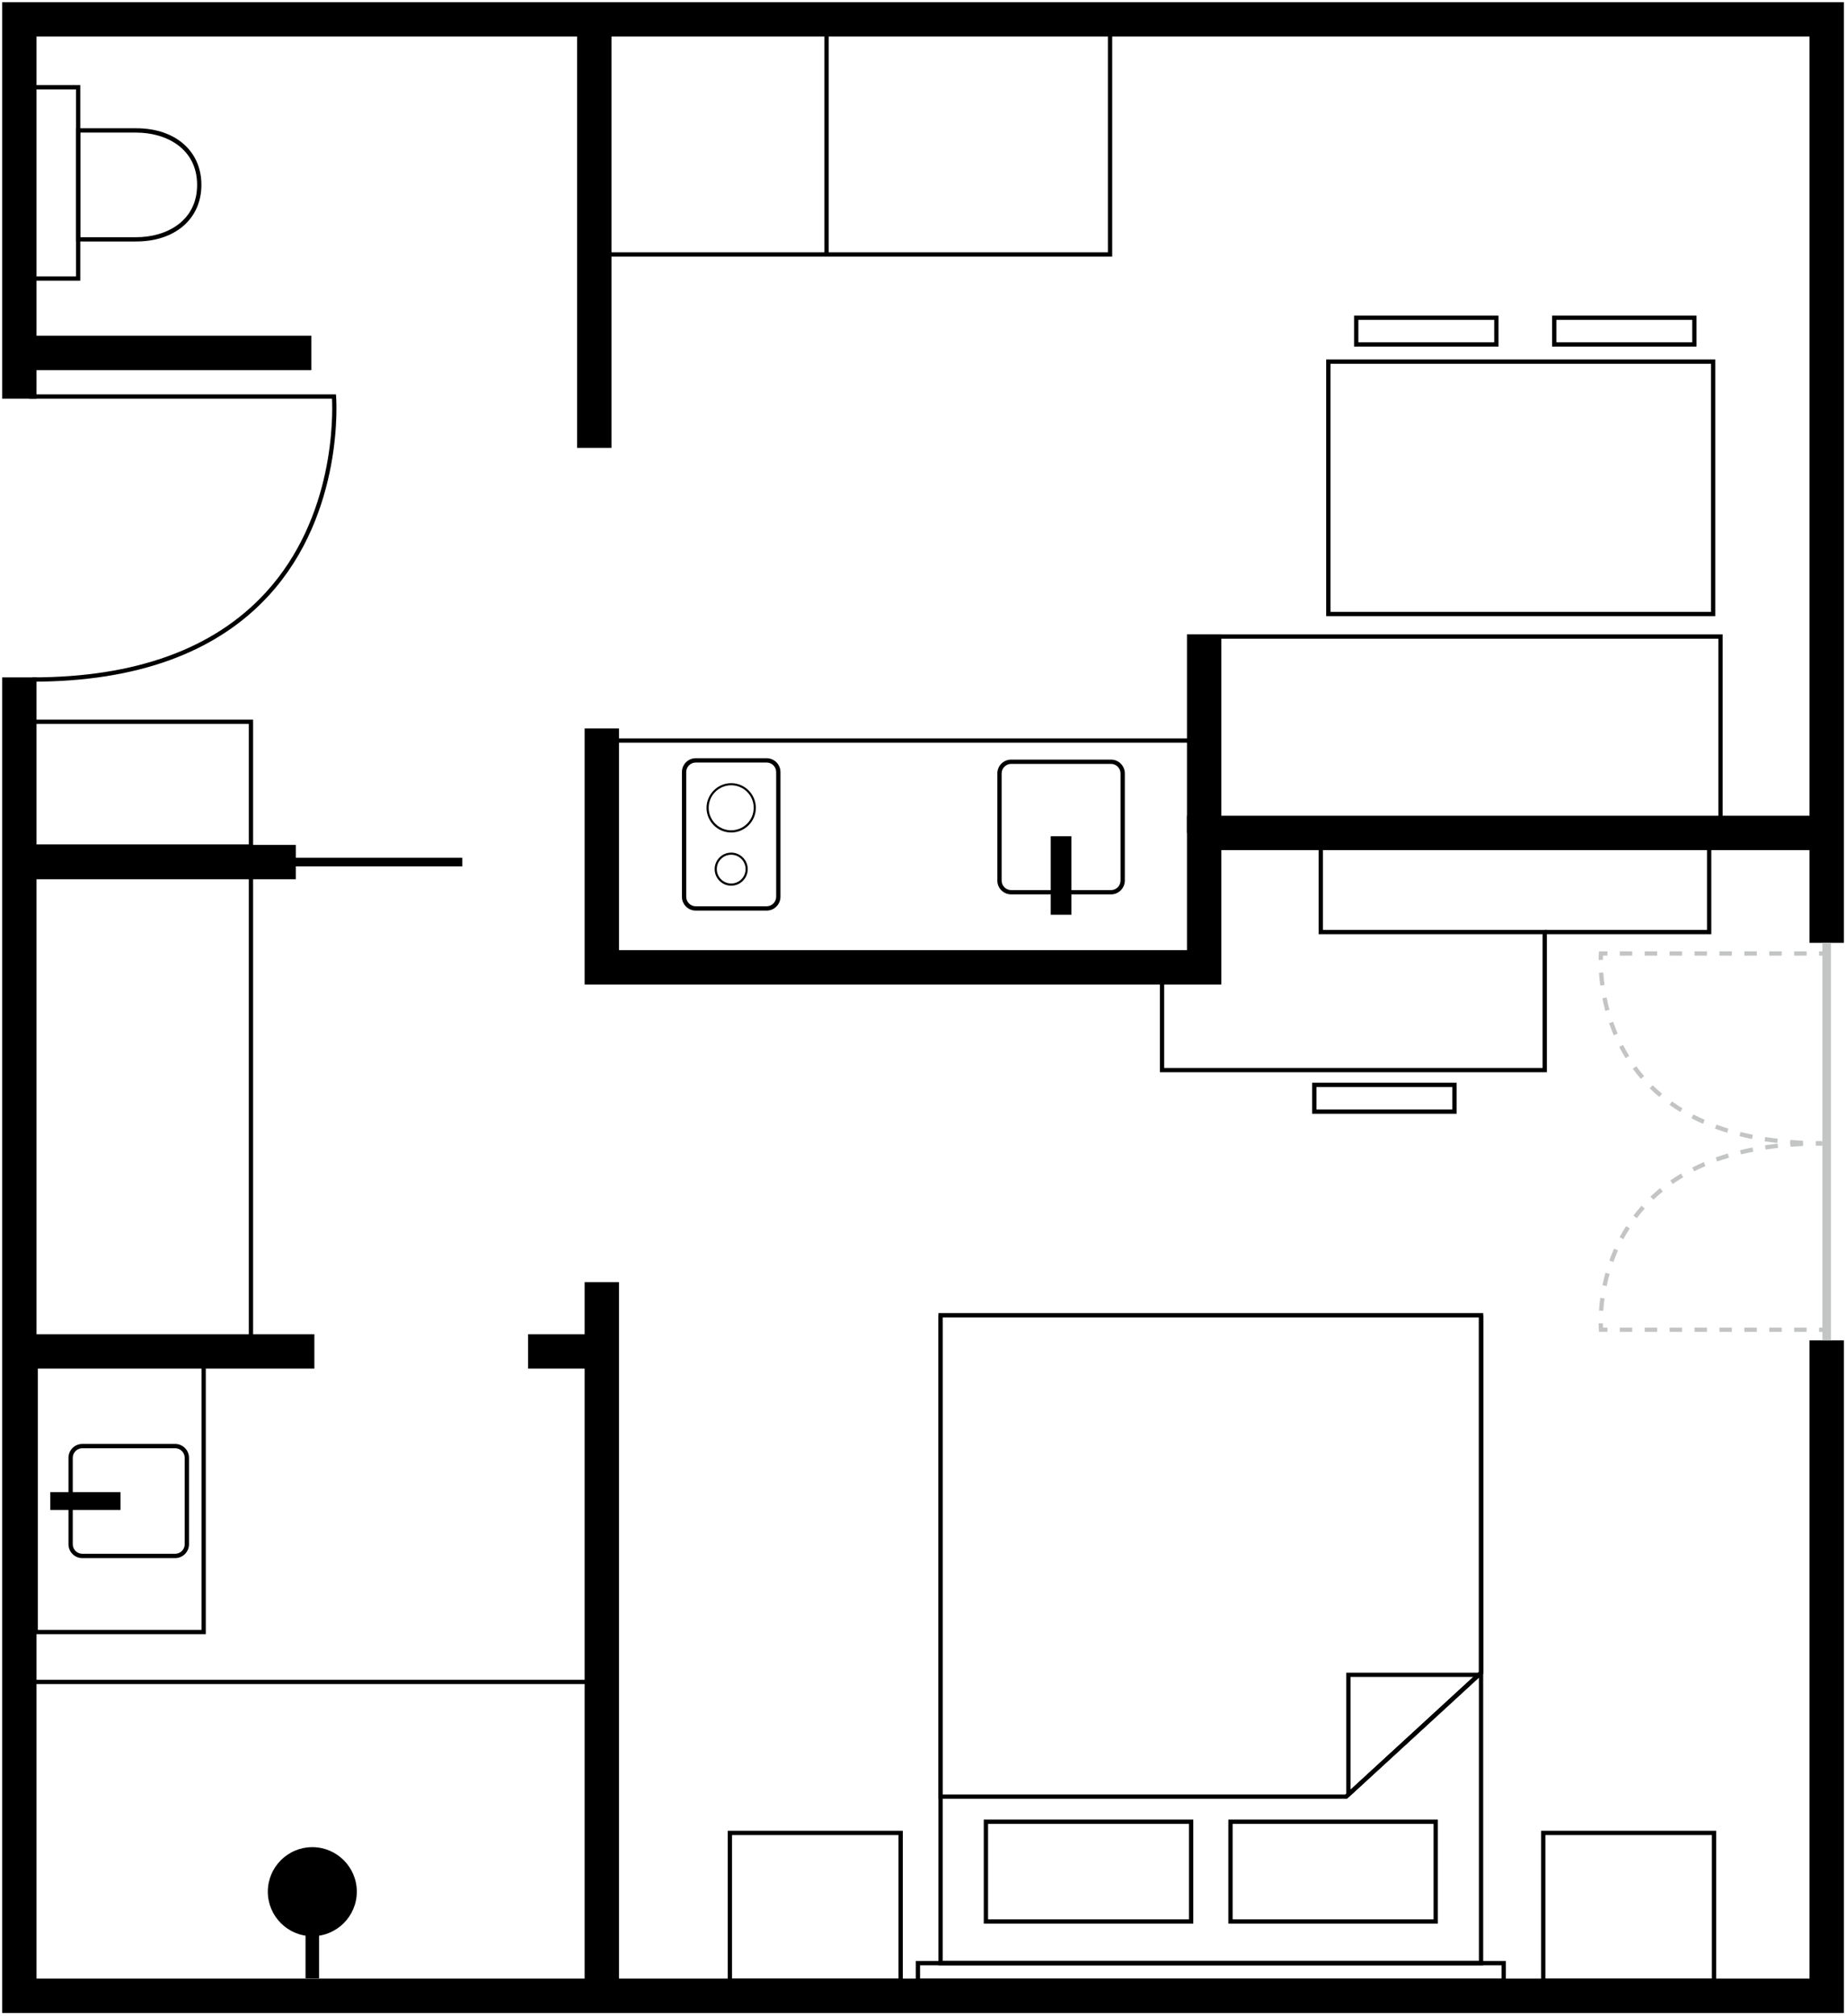 <svg width="430" height="469" viewBox="0 0 430 469" fill="none" xmlns="http://www.w3.org/2000/svg">
<g clip-path="url(#clip0_682_419)">
<path d="M429.27 468.34H0.5V157.6H8.5V460.34H421.27V311.86H429.27V468.34Z" fill="black"/>
<path d="M429.27 219.36H421.27V8.5H8.5V92.77H0.5V0.5H429.27V219.36Z" fill="black"/>
<path d="M72.49 78.12H4.5V86.12H72.49V78.12Z" fill="black"/>
<path d="M142.36 4.5H134.36V104.2H142.36V4.5Z" fill="black"/>
<path d="M73.19 310.42H4.5V318.42H73.19V310.42Z" fill="black"/>
<path d="M144.11 298.31H136.11V464.35H144.11V298.31Z" fill="black"/>
<path d="M140.11 310.42H122.94V318.42H140.11V310.42Z" fill="black"/>
<path d="M284.34 229.06H136.11V169.48H144.11V221.06H276.34V189.79H425.27V197.79H284.34V229.06Z" fill="black"/>
<path d="M284.34 147.58H276.34V193.8H284.34V147.58Z" fill="black"/>
<path d="M426.27 219.36H424.27V311.86H426.27V219.36Z" fill="#C3C4C4"/>
<path d="M210.18 461.38H169.42V425.95H210.18V461.38ZM170.42 460.38H209.18V426.95H170.42V460.38Z" fill="black"/>
<path d="M399.54 461.38H358.78V425.95H399.54V461.38ZM359.78 460.38H398.54V426.95H359.78V460.38Z" fill="black"/>
<path d="M345.3 457.25H218.48V306.01H219.48V456.25H344.3V306.01H345.3V457.25Z" fill="black"/>
<path d="M350.58 461.38H213.2V456.25H350.58V461.38ZM214.2 460.38H349.58V457.25H214.2V460.38Z" fill="black"/>
<path d="M334.75 447.56H285.97V423.35H334.75V447.56ZM286.97 446.56H333.75V424.35H286.97V446.56Z" fill="black"/>
<path d="M277.81 447.56H229.03V423.35H277.81V447.56ZM230.03 446.56H276.81V424.35H230.03V446.56Z" fill="black"/>
<path d="M313.58 418.51H218.48V305.51H345.31V389.39L345.15 389.54L313.58 418.52V418.51ZM219.48 417.51H313.19L344.31 388.95V306.51H219.48V417.51Z" fill="black"/>
<path d="M314.08 418.05L313.45 417.8L313.43 417.44V389.17H344.58L344.83 389.83L344.56 390.07L314.08 418.05ZM314.43 390.17V416.38L342.98 390.17H314.43Z" fill="black"/>
<path d="M18.69 65.3H7.23V19.8H18.69V65.3ZM8.23 64.3H17.69V20.8H8.23V64.3Z" fill="black"/>
<path d="M31.72 56.19H17.69V29.84H31.72C40.8 29.84 46.89 35.13 46.89 43.01C46.89 50.89 40.79 56.18 31.72 56.18V56.19ZM18.69 55.19H31.72C38.77 55.19 45.89 51.43 45.89 43.02C45.89 34.61 38.77 30.85 31.72 30.85H18.69V55.2V55.19Z" fill="black"/>
<path d="M278.74 171.79H141.89V172.79H278.74V171.79Z" fill="black"/>
<path d="M401.05 196.52H400.05V148.6H281.25V147.6H401.05V196.52Z" fill="black"/>
<path d="M258.93 59.71H138.08V58.71H257.93V4.43H258.93V59.71Z" fill="black"/>
<path d="M192.92 4.65H191.92V59.21H192.92V4.65Z" fill="black"/>
<path d="M360.13 249.47H270.03V225.43H271.03V248.47H359.13V217.35H306.99V193.09H307.99V216.35H360.13V249.47Z" fill="black"/>
<path d="M398.41 217.35H359.63V216.35H397.41V193.31H398.41V217.35Z" fill="black"/>
<path d="M58.92 197.47H6.28V196.47H57.92V168.43H6.17V167.43H58.92V197.47Z" fill="black"/>
<path d="M58.92 310.79H57.92V204.37H2.98V203.37H58.92V310.79Z" fill="black"/>
<path d="M68.87 196.57H5.4V204.57H68.87V196.57Z" fill="black"/>
<path d="M107.62 199.57H68.79V201.57H107.62V199.57Z" fill="black"/>
<path d="M425 221.34H423.5V222.34H425V221.34Z" fill="#C3C4C4"/>
<path d="M420.6 222.34H417.7V221.34H420.6V222.34ZM414.8 222.34H411.9V221.34H414.8V222.34ZM409 222.34H406.1V221.34H409V222.34ZM403.2 222.34H400.3V221.34H403.2V222.34ZM397.4 222.34H394.5V221.34H397.4V222.34ZM391.6 222.34H388.7V221.34H391.6V222.34ZM385.8 222.34H382.9V221.34H385.8V222.34ZM380 222.34H377.1V221.34H380V222.34Z" fill="#C3C4C4"/>
<path d="M373.17 223.34H372.17C372.17 222.35 372.23 221.8 372.23 221.8L372.27 221.34H374.23V222.34H373.2C373.19 222.58 373.18 222.92 373.17 223.34Z" fill="#C3C4C4"/>
<path d="M419.71 266.41C418.7 266.36 417.7 266.3 416.73 266.22L416.81 265.22C417.77 265.3 418.75 265.36 419.75 265.4L419.71 266.4V266.41ZM413.77 265.93C412.76 265.81 411.77 265.68 410.81 265.53L410.96 264.54C411.91 264.69 412.88 264.82 413.88 264.94L413.76 265.93H413.77ZM407.88 265C406.89 264.8 405.91 264.58 404.97 264.34L405.21 263.37C406.14 263.6 407.11 263.82 408.08 264.02L407.88 265ZM402.09 263.54C401.13 263.25 400.18 262.92 399.26 262.59L399.61 261.65C400.51 261.98 401.45 262.3 402.39 262.59L402.1 263.55L402.09 263.54ZM396.48 261.47C395.56 261.07 394.65 260.64 393.78 260.18L394.24 259.29C395.1 259.73 395.99 260.16 396.88 260.55L396.48 261.47ZM391.17 258.71C390.32 258.19 389.47 257.64 388.67 257.06L389.25 256.25C390.04 256.81 390.86 257.35 391.69 257.86L391.17 258.72V258.71ZM386.29 255.22C385.52 254.58 384.78 253.9 384.07 253.2L384.77 252.49C385.46 253.17 386.19 253.83 386.94 254.45L386.3 255.22H386.29ZM382.01 251.02C381.35 250.26 380.72 249.47 380.14 248.67L380.94 248.08C381.51 248.85 382.12 249.62 382.77 250.36L382.01 251.01V251.02ZM378.45 246.19C377.93 245.35 377.43 244.47 376.97 243.58L377.86 243.12C378.31 243.99 378.8 244.85 379.3 245.66L378.45 246.19ZM375.69 240.86C375.3 239.94 374.94 239 374.61 238.06L375.56 237.73C375.88 238.65 376.23 239.57 376.61 240.47L375.69 240.86ZM373.73 235.19C373.47 234.23 373.24 233.24 373.05 232.27L374.03 232.07C374.22 233.03 374.45 233.99 374.7 234.93L373.73 235.19ZM372.56 229.31C372.43 228.32 372.33 227.31 372.26 226.32L373.26 226.26C373.32 227.23 373.42 228.21 373.55 229.18L372.56 229.31Z" fill="#C3C4C4"/>
<path d="M424.25 266.52C423.74 266.52 423.24 266.52 422.74 266.51L422.76 265.51C423.25 265.51 423.75 265.52 424.25 265.52V266.52Z" fill="#C3C4C4"/>
<path d="M425 308.88H423.5V309.88H425V308.88Z" fill="#C3C4C4"/>
<path d="M420.6 309.88H417.7V308.88H420.6V309.88ZM414.8 309.88H411.9V308.88H414.8V309.88ZM409 309.88H406.1V308.88H409V309.88ZM403.2 309.88H400.3V308.88H403.2V309.88ZM397.4 309.88H394.5V308.88H397.4V309.88ZM391.6 309.88H388.7V308.88H391.6V309.88ZM385.8 309.88H382.9V308.88H385.8V309.88ZM380 309.88H377.1V308.88H380V309.88Z" fill="#C3C4C4"/>
<path d="M374.23 309.88H372.27L372.23 309.42C372.23 309.42 372.18 308.87 372.17 307.89H373.17C373.17 308.3 373.19 308.64 373.2 308.88H374.23V309.88Z" fill="#C3C4C4"/>
<path d="M373.26 304.99L372.26 304.92C372.33 303.94 372.43 302.94 372.56 301.96L373.55 302.1C373.42 303.06 373.32 304.04 373.25 305L373.26 304.99ZM374.05 299.22L373.07 299.02C373.27 298.05 373.5 297.07 373.77 296.12L374.73 296.39C374.47 297.32 374.24 298.27 374.05 299.22ZM375.61 293.62L374.67 293.29C375 292.35 375.37 291.42 375.77 290.52L376.69 290.92C376.3 291.8 375.94 292.71 375.62 293.62H375.61ZM377.95 288.31L377.07 287.84C377.54 286.97 378.04 286.1 378.58 285.27L379.42 285.81C378.9 286.62 378.41 287.46 377.95 288.31ZM381.07 283.43L380.27 282.82C380.87 282.03 381.51 281.26 382.17 280.52L382.91 281.19C382.27 281.9 381.65 282.66 381.07 283.43ZM384.93 279.12L384.24 278.4C384.95 277.73 385.7 277.07 386.48 276.44L387.11 277.22C386.35 277.84 385.62 278.48 384.93 279.13V279.12ZM389.43 275.47L388.86 274.65C389.66 274.1 390.5 273.56 391.36 273.05L391.87 273.91C391.03 274.41 390.21 274.93 389.43 275.47ZM394.42 272.52L393.97 271.63C394.83 271.2 395.74 270.78 396.66 270.38L397.05 271.3C396.14 271.69 395.26 272.1 394.41 272.52H394.42ZM399.76 270.24L399.42 269.3C400.34 268.97 401.29 268.66 402.24 268.38L402.53 269.34C401.6 269.62 400.67 269.92 399.76 270.24ZM405.34 268.58L405.1 267.61C406.04 267.38 407.01 267.17 407.99 266.98L408.18 267.96C407.22 268.15 406.26 268.36 405.33 268.58H405.34ZM411.06 267.46L410.91 266.47C411.86 266.32 412.84 266.19 413.84 266.08L413.95 267.07C412.96 267.18 412 267.31 411.06 267.45V267.46ZM416.86 266.8L416.78 265.8C417.74 265.72 418.73 265.67 419.73 265.62L419.78 266.62C418.79 266.67 417.81 266.73 416.86 266.8Z" fill="#C3C4C4"/>
<path d="M422.76 266.53L422.74 265.53C423.24 265.53 423.74 265.52 424.25 265.52V266.52C423.75 266.52 423.25 266.52 422.76 266.53Z" fill="#C3C4C4"/>
<path d="M7.53 158.6V157.6C31.55 157.6 49.81 150.97 61.83 137.89C78.02 120.27 77.47 96.35 77.29 92.76H6.85V91.76H78.21L78.25 92.22C78.27 92.49 80.31 119.25 62.56 138.57C50.35 151.86 31.83 158.6 7.52 158.6H7.53Z" fill="black"/>
<path d="M178.48 211.86H161.98C160.2 211.86 158.76 210.42 158.76 208.64V179.63C158.76 177.85 160.2 176.41 161.98 176.41H178.48C180.25 176.41 181.7 177.85 181.7 179.63V208.64C181.7 210.42 180.26 211.86 178.48 211.86ZM161.98 177.41C160.76 177.41 159.76 178.41 159.76 179.63V208.64C159.76 209.86 160.76 210.86 161.98 210.86H178.48C179.7 210.86 180.7 209.86 180.7 208.64V179.63C180.7 178.41 179.7 177.41 178.48 177.41H161.98Z" fill="black"/>
<path d="M170.23 206.07C168.11 206.07 166.38 204.34 166.38 202.22C166.38 200.1 168.11 198.37 170.23 198.37C172.35 198.37 174.08 200.1 174.08 202.22C174.08 204.34 172.35 206.07 170.23 206.07ZM170.23 198.86C168.38 198.86 166.88 200.36 166.88 202.21C166.88 204.06 168.38 205.56 170.23 205.56C172.08 205.56 173.58 204.06 173.58 202.21C173.58 200.36 172.08 198.86 170.23 198.86Z" fill="black"/>
<path d="M170.23 193.69C167.06 193.69 164.49 191.11 164.49 187.95C164.49 184.79 167.07 182.21 170.23 182.21C173.39 182.21 175.97 184.79 175.97 187.95C175.97 191.11 173.39 193.69 170.23 193.69ZM170.23 182.7C167.34 182.7 164.99 185.05 164.99 187.94C164.99 190.83 167.34 193.18 170.23 193.18C173.12 193.18 175.47 190.83 175.47 187.94C175.47 185.05 173.12 182.7 170.23 182.7Z" fill="black"/>
<path d="M399.33 143.36H308.75V83.64H399.33V143.36ZM309.75 142.36H398.33V84.64H309.75V142.36Z" fill="black"/>
<path d="M348.87 80.64H315.24V73.42H348.87V80.64ZM316.24 79.64H347.87V74.42H316.24V79.64Z" fill="black"/>
<path d="M394.97 80.64H361.34V73.42H394.97V80.64ZM362.34 79.64H393.97V74.42H362.34V79.64Z" fill="black"/>
<path d="M339.11 259.13H305.48V251.91H339.11V259.13ZM306.48 258.13H338.11V252.91H306.48V258.13Z" fill="black"/>
<path d="M258.65 208.09H235.41C233.63 208.09 232.19 206.65 232.19 204.87V179.95C232.19 178.17 233.63 176.73 235.41 176.73H258.65C260.43 176.73 261.87 178.17 261.87 179.95V204.87C261.87 206.64 260.43 208.09 258.65 208.09ZM235.41 177.73C234.19 177.73 233.19 178.73 233.19 179.95V204.87C233.19 206.09 234.19 207.09 235.41 207.09H258.65C259.87 207.09 260.87 206.09 260.87 204.87V179.95C260.87 178.73 259.87 177.73 258.65 177.73H235.41Z" fill="black"/>
<path d="M248.94 212.34V195.07H245.12V212.34H248.94Z" fill="black"/>
<path d="M249.44 212.83H244.62V194.56H249.44V212.83ZM245.62 211.83H248.44V195.56H245.62V211.83Z" fill="black"/>
<path d="M47.91 380.21H7.81V313.93H47.91V380.21ZM8.81 379.21H46.91V314.93H8.81V379.21Z" fill="black"/>
<path d="M40.78 362.51H19.16C17.38 362.51 15.94 361.07 15.94 359.29V339.17C15.94 337.4 17.38 335.95 19.16 335.95H40.78C42.56 335.95 44 337.39 44 339.17V359.29C44 361.07 42.56 362.51 40.78 362.51ZM19.16 336.95C17.94 336.95 16.94 337.95 16.94 339.17V359.29C16.94 360.51 17.94 361.51 19.16 361.51H40.78C42 361.51 43 360.51 43 359.29V339.17C43 337.95 42 336.95 40.78 336.95H19.16Z" fill="black"/>
<path d="M27.56 350.81V347.66H12.21V350.81H27.56Z" fill="black"/>
<path d="M28.06 351.31H11.71V347.16H28.06V351.31ZM12.71 350.31H27.06V348.16H12.71V350.31Z" fill="black"/>
<path d="M140.36 465.34H4.61V390.82H140.36V465.34ZM5.61 464.34H139.36V391.82H5.61V464.34Z" fill="black"/>
<path d="M72.71 449.98C78.156 449.98 82.57 445.566 82.57 440.12C82.57 434.674 78.156 430.26 72.71 430.26C67.265 430.26 62.85 434.674 62.85 440.12C62.85 445.566 67.265 449.98 72.71 449.98Z" fill="black"/>
<path d="M72.71 450.48C67 450.48 62.35 445.83 62.35 440.12C62.35 434.41 67 429.76 72.71 429.76C78.42 429.76 83.07 434.41 83.07 440.12C83.07 445.83 78.42 450.48 72.71 450.48ZM72.71 430.77C67.55 430.77 63.35 434.97 63.35 440.13C63.35 445.29 67.55 449.49 72.71 449.49C77.87 449.49 82.07 445.29 82.07 440.13C82.07 434.97 77.87 430.77 72.71 430.77Z" fill="black"/>
<path d="M71.13 460.28H74.28V449.98H71.13V460.28Z" fill="black"/>
</g>
<defs>
<clipPath id="clip0_682_419">
<rect width="428.77" height="467.84" fill="white" transform="translate(0.5 0.5)"/>
</clipPath>
</defs>
</svg>

